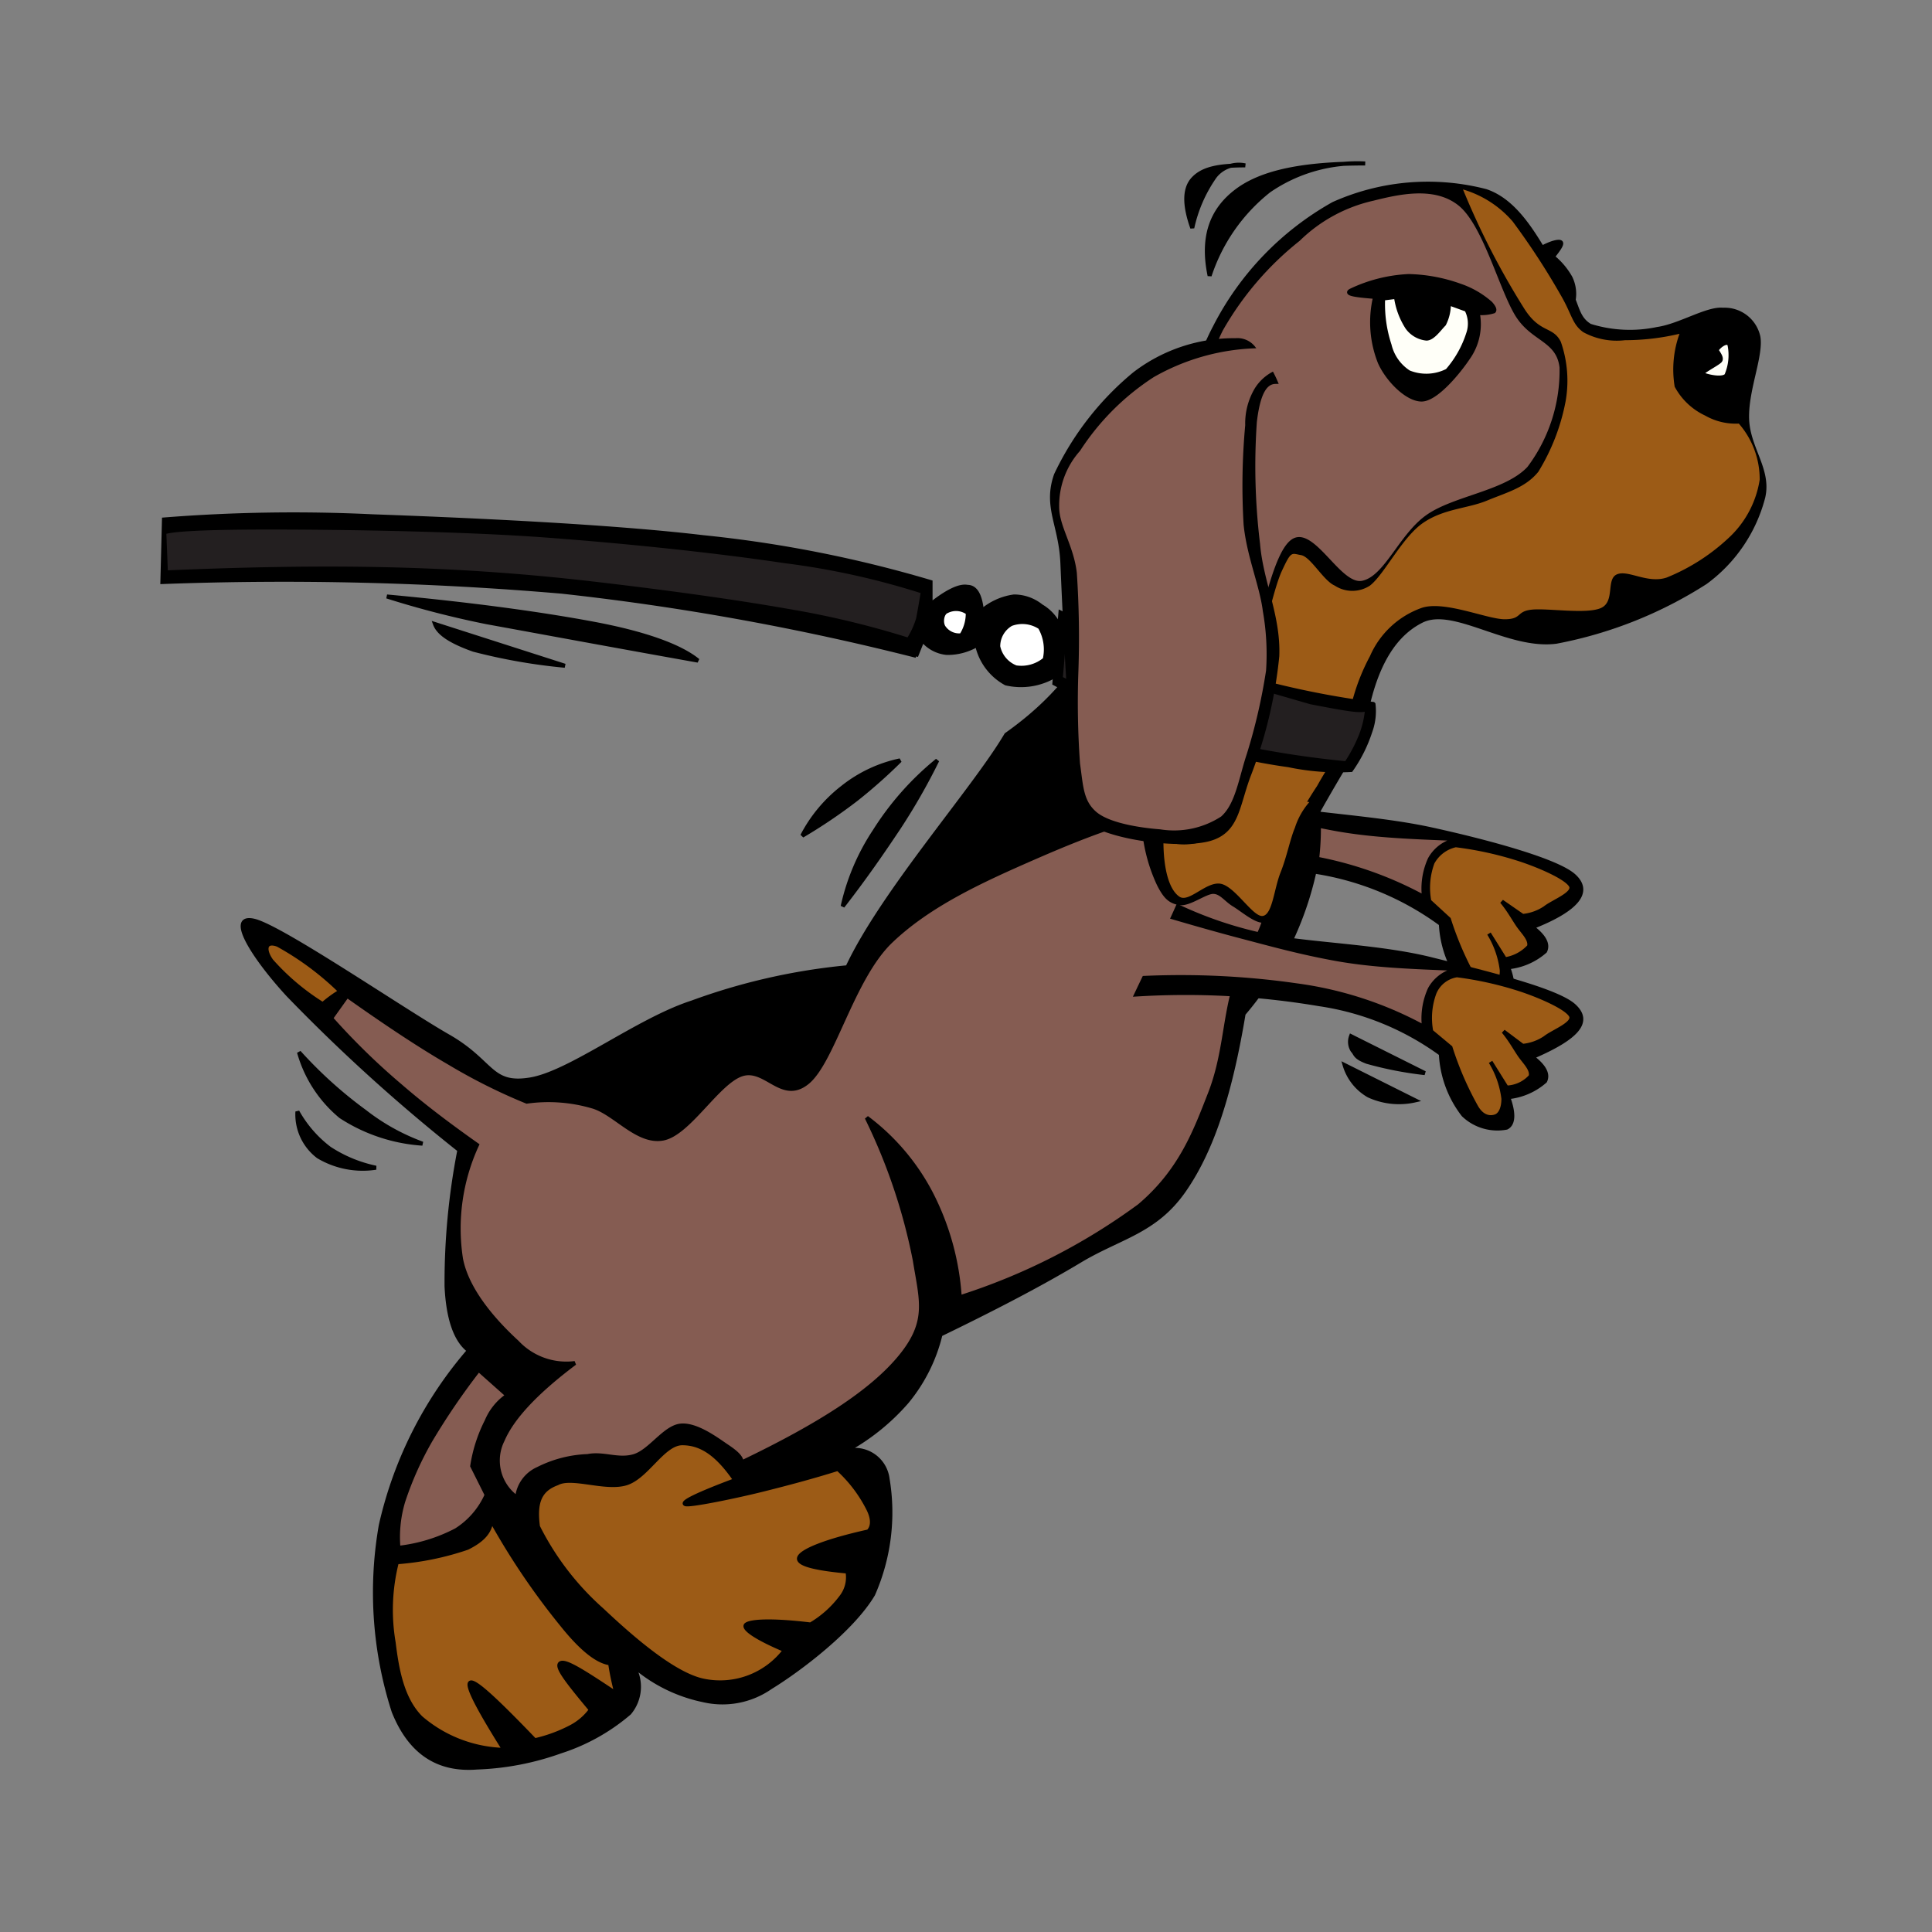 <svg id="bg_image_11" width="200" height="200" xmlns="http://www.w3.org/2000/svg" version="1.1" xmlns:xlink="http://www.w3.org/1999/xlink" xmlns:svgjs="http://svgjs.com/svgjs" class="bgs" preserveAspectRatio="xMidYMin slice"><rect width="100%" height="100%" fill="#808080" stroke="none"/><defs id="SvgjsDefs7806"/><rect id="rect_image_11" width="100%" height="100%" fill="none"/><svg id="variation_11" preserveAspectRatio="xMidYMin meet" viewBox="-0.022 -1.193 120.264 120.469" data-uid="11" data-keyword="variation_11" data-complex="true" style="overflow: visible;"><path id="11_l_0" d="M73.32 47.22A24.4 24.4 0 0 0 79.12 49.12C81.82 49.62 85.92 49.82 89.12 50.52S96.92 52.42 98.02 53.42S98.22 55.52 95.42 56.62C96.22 57.22 96.42 57.72 96.22 58.12A4.09 4.09 0 0 1 93.92 59.12C94.32 60.22 94.22 60.82 93.82 61.02A3.06 3.06 0 0 1 91.12 60.22A6.73 6.73 0 0 1 89.72 56.42A17.91 17.91 0 0 0 82.22 53.22A49.91 49.91 0 0 0 70.82 52.62C71.62 50.82 72.52 49 73.32 47.22Z " fill="#000000" class="000000" stroke-miterlimit="3" stroke-opacity="1" stroke-width=".25" stroke="#000000" data-color-group="grays"/><path id="11_l_1" d="M71.92 47.72C73.62 48.22 75.32 48.72 77.22 49.22S80.92 50.22 83.12 50.62S87.62 51.12 90.12 51.22A2.54 2.54 0 0 0 88.92 52.32A4.56 4.56 0 0 0 88.52 54.52A23.09 23.09 0 0 0 80.72 52.02A51.08 51.08 0 0 0 70.12 51.62C69.42 51.32 69.12 50.82 69.42 50.22A7.16 7.16 0 0 1 71.92 47.72Z " data-color-original="#ad4200" fill="#855c52" class="ad4200" data-color-group="grays"/><path id="11_l_2" d="M90.72 51.52A21.48 21.48 0 0 1 94.72 52.42C95.92 52.82 97.52 53.52 97.82 54.02S96.72 55.02 96.22 55.42A3 3 0 0 1 94.82 55.92L93.52 55.02C94.02 55.62 94.32 56.22 94.62 56.62S95.32 57.42 95.22 57.82A2.56 2.56 0 0 1 93.72 58.62L92.72 57.02A5.71 5.71 0 0 1 93.52 59.32C93.52 59.92 93.32 60.32 93.02 60.42S92.22 60.52 91.82 59.82A19.93 19.93 0 0 1 90.22 56.12L89 55A4.5 4.5 0 0 1 89.2 52.6A2.17 2.17 0 0 1 90.7 51.5Z " data-color-original="#ede9b0" fill="#9c5b16" class="ede9b0" stroke-miterlimit="3" stroke-opacity="1" stroke-width=".25" stroke="#000000" data-color-group="reds"/><path id="11_l_3" d="M62.62 44.62C60.62 48.02 54.92 54.42 52.72 59.12A38.68 38.68 0 0 0 43.02 61.32C39.62 62.42 35.42 65.72 32.92 66.12S30.62 65.02 27.82 63.42S17.42 56.62 15.72 56.22S15.62 58.42 17.82 60.82A108.94 108.94 0 0 0 28.52 70.52A43 43 0 0 0 27.72 79.02C27.82 81.12 28.32 82.42 29.12 83.02A25.06 25.06 0 0 0 23.62 93.92A24.23 24.23 0 0 0 24.42 105.52C25.42 108.02 27.12 109.22 29.62 109.02A17.16 17.16 0 0 0 34.82 108.02A12.44 12.44 0 0 0 39.12 105.62A2.54 2.54 0 0 0 39.32 102.62A9.59 9.59 0 0 0 43.72 104.82A5.24 5.24 0 0 0 47.92 104.02C49.72 102.92 53.02 100.42 54.32 98.22A12.68 12.68 0 0 0 55.22 91.02A2.06 2.06 0 0 0 52.52 89.32A13.69 13.69 0 0 0 56.42 86.22A10.4 10.4 0 0 0 58.52 82.02C61.82 80.42 64.72 78.92 67.22 77.42S71.92 75.62 73.72 73.02S76.62 66.82 77.42 62.02A20.41 20.41 0 0 0 82.02 52.22A16.12 16.12 0 0 0 80.02 42.52C64.72 35.42 70.82 38.82 62.62 44.62Z " fill="#000000" class="000000" stroke-miterlimit="3" stroke-opacity="1" stroke-width=".25" stroke="#000000" data-color-group="grays"/><path id="11_l_4" d="M33.42 94A17.3 17.3 0 0 0 37.42 99.2C39.12 100.8 41.82 103.2 43.72 103.6A5.07 5.07 0 0 0 48.82 101.7C46.92 100.9 46.12 100.3 46.42 100.1S47.92 99.8 50.42 100.1A6.48 6.48 0 0 0 52.32 98.4A2 2 0 0 0 52.72 96.8Q49.42 96.5 49.72 95.9C49.92 95.5 51.32 94.9 54.02 94.3C54.32 94 54.32 93.5 54.02 92.9A8.6 8.6 0 0 0 52.12 90.4C50.52 90.9 49.02 91.3 47.42 91.7S42.92 92.7 42.62 92.6S43.32 92 45.72 91.1C44.62 89.5 43.62 88.8 42.42 88.8S40.22 90.9 38.92 91.3S35.52 90.8 34.62 91.3C33.52 91.7 33.22 92.5 33.42 94Z " data-color-original="#ede9b0" fill="#9c5b16" class="ede9b0" stroke-miterlimit="3" stroke-opacity="1" stroke-width=".25" stroke="#000000" data-color-group="reds"/><path id="11_l_5" d="M46.12 90C46.12 89.7 45.82 89.4 45.22 89S43.32 87.6 42.32 87.7S40.42 89.3 39.42 89.6S37.52 89.4 36.52 89.6A7.46 7.46 0 0 0 33.42 90.4A2.2 2.2 0 0 0 32.12 92.2A2.84 2.84 0 0 1 31.22 88.6Q32.12 86.5 35.72 83.8A4.2 4.2 0 0 1 32.12 82.5C30.92 81.4 29.02 79.4 28.62 77.3A12.41 12.41 0 0 1 29.62 70.2C27.92 69 26.32 67.8 24.82 66.5A42.64 42.64 0 0 1 20.52 62.3L21.52 60.9C23.92 62.6 26.02 64 27.92 65.1A35.38 35.38 0 0 0 32.72 67.5A9.74 9.74 0 0 1 36.82 67.8C38.22 68.2 39.62 70.1 41.22 69.8S44.62 66.3 46.12 65.8S48.62 67.6 50.22 66.3S53.02 59.8 55.42 57.5S61.12 53.7 64.32 52.3S72.22 49 74.72 49.4S78.42 52.7 78.82 54.6S77.42 58.3 76.82 60.4S76.22 64.7 75.32 67S73.52 71.8 70.92 74A38.69 38.69 0 0 1 59.72 79.7A16.43 16.43 0 0 0 57.92 73.2A13.94 13.94 0 0 0 53.92 68.5A35.71 35.71 0 0 1 56.92 77.4C57.32 79.9 57.82 81.2 56.02 83.4S50.92 87.7 46.12 90Z " data-color-original="#ad4200" fill="#855c52" class="ad4200" stroke-miterlimit="3" stroke-opacity="1" stroke-width=".25" stroke="#000000" data-color-group="grays"/><path id="11_l_6" d="M37.92 102.52Q36.72 102.37 34.92 100.12A44.58 44.58 0 0 1 30.52 93.62C30.42 94.32 30.02 94.82 29.02 95.32A17.59 17.59 0 0 1 24.62 96.22A12.06 12.06 0 0 0 24.42 101.22C24.62 102.82 24.92 104.72 26.12 105.92A8.29 8.29 0 0 0 31.32 107.92Q28.77 103.87 29.22 103.72C29.52 103.62 30.82 104.82 33.22 107.32A9.27 9.27 0 0 0 35.42 106.52A3.61 3.61 0 0 0 36.72 105.42C35.22 103.62 34.52 102.72 34.82 102.52S36.22 103.02 38.32 104.42A16.25 16.25 0 0 1 37.92 102.52Z " data-color-original="#ede9b0" fill="#9c5b16" class="ede9b0" stroke-miterlimit="3" stroke-opacity="1" stroke-width=".25" stroke="#000000" data-color-group="reds"/><path id="11_l_7" d="M29.32 90.22A9.22 9.22 0 0 1 30.22 87.42A3.63 3.63 0 0 1 31.52 85.82L29.72 84.22A43.31 43.31 0 0 0 26.72 88.62A20.35 20.35 0 0 0 25.02 92.42A7.73 7.73 0 0 0 24.72 95.32A10.21 10.21 0 0 0 28.32 94.22A5 5 0 0 0 30.22 92.02Z " data-color-original="#ad4200" fill="#855c52" class="ad4200" stroke-miterlimit="3" stroke-opacity="1" stroke-width=".25" stroke="#000000" data-color-group="grays"/><path id="11_l_8" d="M73.32 55.32A24.4 24.4 0 0 0 79.12 57.22C81.82 57.72 85.92 57.82 89.12 58.62S96.92 60.52 98.02 61.52S98.22 63.52 95.42 64.72C96.22 65.32 96.42 65.82 96.22 66.22A4.09 4.09 0 0 1 93.92 67.22C94.32 68.32 94.22 68.92 93.82 69.12A3.06 3.06 0 0 1 91.12 68.32A6.73 6.73 0 0 1 89.72 64.52A17.1 17.1 0 0 0 82.12 61.42A49.91 49.91 0 0 0 70.72 60.82C71.62 58.92 72.52 57.12 73.32 55.32Z " fill="#000000" class="000000" stroke-miterlimit="3" stroke-opacity="1" stroke-width=".25" stroke="#000000" data-color-group="grays"/><path id="11_l_9" d="M71.92 55.82C73.62 56.32 75.32 56.82 77.22 57.32S80.92 58.32 83.12 58.72S87.62 59.22 90.12 59.32A2.54 2.54 0 0 0 88.92 60.42A4.56 4.56 0 0 0 88.52 62.62A23.09 23.09 0 0 0 80.72 60.12A51.08 51.08 0 0 0 70.12 59.72C69.42 59.42 69.12 59.02 69.42 58.32A7.16 7.16 0 0 1 71.92 55.82Z " data-color-original="#ad4200" fill="#855c52" class="ad4200" data-color-group="grays"/><path id="11_l_10" d="M90.72 59.62A21.48 21.48 0 0 1 94.72 60.52C95.92 60.92 97.52 61.62 97.82 62.12S96.72 63.12 96.22 63.52A3 3 0 0 1 94.82 64.02L93.62 63.12C94.12 63.72 94.42 64.32 94.72 64.72S95.42 65.52 95.32 65.92A2.1 2.1 0 0 1 93.82 66.62L92.82 65.02A5.71 5.71 0 0 1 93.62 67.32C93.62 67.92 93.42 68.32 93.12 68.42S92.32 68.52 91.92 67.82A19.93 19.93 0 0 1 90.32 64.12L89.12 63.12A4.5 4.5 0 0 1 89.32 60.72A1.81 1.81 0 0 1 90.72 59.62Z " data-color-original="#ede9b0" fill="#9c5b16" class="ede9b0" stroke-miterlimit="3" stroke-opacity="1" stroke-width=".25" stroke="#000000" data-color-group="reds"/><path id="11_l_11" d="M84.82 44.72C83.02 47.72 81.72 49.92 80.92 51.62S79.72 54.12 79.82 54.42C77.72 51.92 75.72 49.82 73.72 47.62S69.82 43.62 67.92 41.72C69.02 39.42 70.12 36.32 71.42 32.62S73.72 22.82 75.62 19.22A18.4 18.4 0 0 1 83.02 11.52A14.41 14.41 0 0 1 92.52 10.72C94.92 11.52 96.12 14.72 97.22 16.12S98.02 18.52 99.02 19.12A8.31 8.31 0 0 0 103.22 19.32C104.62 19.12 106.32 18.02 107.32 18.12A2.15 2.15 0 0 1 109.52 19.82C109.72 21.02 108.72 23.22 108.82 25.02S110.22 28.12 109.82 29.82A9.54 9.54 0 0 1 106.22 35.12A26.3 26.3 0 0 1 96.92 38.82C93.92 39.22 90.52 36.52 88.52 37.52S85.32 40.92 84.82 44.72Z " fill="#000000" class="000000" stroke-miterlimit="3" stroke-opacity="1" stroke-width=".25" stroke="#000000" data-color-group="grays"/><path id="11_l_12" d="M67.82 42.82A22.44 22.44 0 0 0 70.42 37.62C71.32 35.12 72.32 31.42 73.32 28.32S74.92 21.82 76.12 19.42A19.31 19.31 0 0 1 80.92 13.82A9.55 9.55 0 0 1 85.52 11.32C87.12 10.92 89.32 10.42 90.82 11.62S93.32 16.72 94.32 18.42S96.92 20.02 97.12 21.72A10 10 0 0 1 95.12 27.92C93.72 29.42 90.52 29.72 88.82 30.92S86.22 34.72 84.82 35.02S81.72 31.32 80.32 32.52S78.22 39.52 76.92 42.12A15.14 15.14 0 0 1 72.92 47.52C71.22 45.92 69.52 44.32 67.82 42.82Z " data-color-original="#ad4200" fill="#855c52" class="ad4200" data-color-group="grays"/><path id="11_l_13" d="M73 47.92A9.18 9.18 0 0 0 75.6 45.32A16.29 16.29 0 0 0 77.8 41.32C78.5 39.42 79.2 35.72 79.8 34.42S80.4 33.32 81 33.42S82.4 35.02 83.1 35.32A2 2 0 0 0 85.3 35.32C86.2 34.62 87.3 32.32 88.6 31.42S91.4 30.52 92.6 30.02S95 29.22 95.8 28.22A13 13 0 0 0 97.5 23.82A7.37 7.37 0 0 0 97.2 20.12C96.7 19.12 95.9 19.62 94.9 18.02A48.27 48.27 0 0 1 91.1 10.62A6.51 6.51 0 0 1 94.2 12.62A45.3 45.3 0 0 1 97.2 17.22C97.9 18.42 97.9 19.02 98.6 19.52A4.36 4.36 0 0 0 101.2 20.02A14.83 14.83 0 0 0 104.6 19.62A6.56 6.56 0 0 0 104.3 22.92A4.14 4.14 0 0 0 106.2 24.72A3.84 3.84 0 0 0 108.3 25.22A5.28 5.28 0 0 1 109.6 28.72A6.24 6.24 0 0 1 107.8 32.22A12.5 12.5 0 0 1 103.8 34.82C102.6 35.22 101.4 34.32 100.7 34.62S100.6 36.32 99.7 36.72S96.4 36.72 95.4 36.82S94.8 37.42 93.7 37.42S89.9 36.22 88.5 36.72A5.53 5.53 0 0 0 85.3 39.72A12.78 12.78 0 0 0 83.8 45.02A26.75 26.75 0 0 0 82 47.82C81.4 48.72 80.9 49.62 80.4 50.52C78 49.62 75.5 48.72 73 47.92Z " data-color-original="#ede9b0" fill="#9c5b16" class="ede9b0" data-color-group="reds"/><path id="11_l_14" d="M92.82 17.72A5.6 5.6 0 0 0 90.92 16.62A10.13 10.13 0 0 0 87.72 16.02A9.37 9.37 0 0 0 84.12 16.92C83.72 17.12 84.32 17.22 85.62 17.32A6.79 6.79 0 0 0 85.92 21.42C86.42 22.52 87.62 23.72 88.52 23.72S90.82 22.02 91.42 21.12A3.63 3.63 0 0 0 92.02 18.32A2.51 2.51 0 0 0 93.02 18.22C93.12 18.12 93 17.92 92.82 17.72Z " fill="#000000" class="000000" stroke-miterlimit="3" stroke-opacity="1" stroke-width=".25" stroke="#000000" data-color-group="grays"/><path id="11_l_15" d="M91.32 18.12L90.22 17.72A2.77 2.77 0 0 1 89.92 19.02C89.62 19.32 89.22 19.92 88.82 19.92A1.69 1.69 0 0 1 87.62 19.22A4.72 4.72 0 0 1 86.92 17.32L86.12 17.42A8.12 8.12 0 0 0 86.52 20.32A2.79 2.79 0 0 0 87.72 22.02A2.88 2.88 0 0 0 90.12 21.92A6.54 6.54 0 0 0 91.42 19.62A1.89 1.89 0 0 0 91.32 18.12ZM107.72 20.32A3.2 3.2 0 0 1 107.52 22.22C107.22 22.52 106.12 22.22 106.02 22.12S106.92 21.52 107.12 21.32S106.92 20.72 106.92 20.62C107.12 20.32 107.62 20 107.72 20.32Z " data-color-original="#ffffff" fill="#fffff8" class="ffffff" stroke-miterlimit="3" stroke-opacity="1" stroke-width=".25" stroke="#000000" data-color-group="oranges"/><path id="11_l_16" d="M98 17.52A2.3 2.3 0 0 0 97.8 16.12A4.49 4.49 0 0 0 96.7 14.82C97.1 14.32 97.3 14.02 97.2 13.92S96.6 13.92 95.9 14.32A15.05 15.05 0 0 0 96.9 16.02A14.31 14.31 0 0 0 98 17.52ZM79.42 55.22L75.32 50.62H71.22A10.22 10.22 0 0 0 72.12 53.92C72.52 54.72 72.82 55.02 73.42 55.12S75.02 54.42 75.52 54.42S76.32 54.92 76.82 55.22S78.12 56.22 78.62 56.22S79.32 55.92 79.42 55.22Z " fill="#000000" class="000000" stroke-miterlimit="3" stroke-opacity="1" stroke-width=".25" stroke="#000000" data-color-group="grays"/><path id="11_l_17" d="M81.52 48.82A4.49 4.49 0 0 0 80.62 50.42C80.32 51.12 80.12 52.22 79.72 53.22S79.22 55.82 78.62 55.92S76.92 54.12 76.02 53.92S74.02 55.12 73.42 54.72S72.42 53.12 72.42 51.22A3.66 3.66 0 0 0 74.72 51.32A3.56 3.56 0 0 0 76.42 50.02A5.08 5.08 0 0 0 77.32 48.22Z " data-color-original="#ede9b0" fill="#9c5b16" class="ede9b0" data-color-group="reds"/><path id="11_l_18" d="M85.52 42.72A3.69 3.69 0 0 1 85.32 44.42A8.91 8.91 0 0 1 84.12 46.82A15 15 0 0 1 80.22 46.52A35.47 35.47 0 0 1 73.52 44.92A56.74 56.74 0 0 1 65.62 41.42L66 37A17.62 17.62 0 0 0 68.9 38.1C71 38.8 75.6 40.5 78.4 41.3A54.66 54.66 0 0 0 85.5 42.7Z " fill="#000000" class="000000" stroke-miterlimit="3" stroke-opacity="1" stroke-width=".25" stroke="#000000" data-color-group="grays"/><path id="11_l_19" d="M85.12 43A5.93 5.93 0 0 1 84.72 44.7A9.47 9.47 0 0 1 83.82 46.4A61.19 61.19 0 0 1 77.22 45.4A32 32 0 0 1 71.72 43.7C69.92 42.9 68.02 42.1 66.02 41.1L66.32 37.6A57.42 57.42 0 0 0 72.82 40C75.42 40.8 79.52 42 81.62 42.6C83.72 43 84.82 43.22 85.12 43Z " data-color-original="red" fill="#231f20" class="ff0000" stroke-miterlimit="3" stroke-opacity="1" stroke-width=".25" stroke="#000000" data-color-group="grays"/><path id="11_l_20" d="M79.42 22.62C78.72 22.62 78.32 23.42 78.12 25.12A40.07 40.07 0 0 0 78.32 32.72C78.52 35.12 79.62 37.22 79.52 39.72A28.42 28.42 0 0 1 77.72 47.22C77.02 49.12 77.02 50.62 75.32 51.12S68.92 51.12 67.42 49.82S66.82 45.92 66.62 43.22S66.22 36.32 66.12 33.92S65.02 30.42 65.72 28.42A18.28 18.28 0 0 1 70.62 22.12A10.17 10.17 0 0 1 76.92 20.02A1.27 1.27 0 0 1 78.12 20.62A6.89 6.89 0 0 1 79.42 22.62Z " fill="#000000" class="000000" stroke-miterlimit="3" stroke-opacity="1" stroke-width=".25" stroke="#000000" data-color-group="grays"/><path id="11_l_21" d="M79.62 21.82A2.89 2.89 0 0 0 78.12 23.02A4.27 4.27 0 0 0 77.52 25.32A41.24 41.24 0 0 0 77.42 31.52C77.62 33.52 78.42 35.32 78.62 36.92A15.33 15.33 0 0 1 78.82 40.62A35.21 35.21 0 0 1 77.62 45.82C77.12 47.32 76.92 48.92 76.02 49.72A5.39 5.39 0 0 1 72.22 50.52C70.92 50.42 69.02 50.12 68.22 49.42S67.42 47.82 67.22 46.42A53.59 53.59 0 0 1 67.12 40.62A60.51 60.51 0 0 0 67.02 34.52C66.82 32.82 65.92 31.62 65.92 30.42A5.11 5.11 0 0 1 67.22 26.92A15.47 15.47 0 0 1 71.82 22.32A13.69 13.69 0 0 1 78.32 20.52A4 4 0 0 1 79.62 21.82Z " data-color-original="#ad4200" fill="#855c52" class="ad4200" data-color-group="grays"/><path id="11_l_22" d="M57 39.72L57.4 38.72A2.24 2.24 0 0 0 58.9 39.52A3.61 3.61 0 0 0 60.8 39.02A3.6 3.6 0 0 0 62.6 41.42A4.13 4.13 0 0 0 65.7 40.92L66 38A2.81 2.81 0 0 0 64.8 36.6A2.72 2.72 0 0 0 63.1 36A3.9 3.9 0 0 0 61.1 36.9Q60.95 35.4 60.2 35.4C59.7 35.3 58.9 35.7 57.9 36.5V35.1A77.23 77.23 0 0 0 43.7 32.3C37.8 31.6 28.7 31.2 23.1 31A102.6 102.6 0 0 0 10.1 31.2L10 35.1A203 203 0 0 1 34.9 35.7A160.86 160.86 0 0 1 57 39.7Z " fill="#000000" class="000000" stroke-miterlimit="3" stroke-opacity="1" stroke-width=".25" stroke="#000000" data-color-group="grays"/><path id="11_l_23" d="M10.12 32L10.22 34.5C14.92 34.3 19.42 34.2 23.92 34.3S32.62 34.7 36.92 35.2S45.62 36.3 49.02 36.9A55.58 55.58 0 0 1 56.52 38.7A5.17 5.17 0 0 0 57.12 37.4C57.22 36.9 57.32 36.3 57.42 35.7A47.65 47.65 0 0 0 48.82 33.8C44.82 33.2 39.32 32.6 33.92 32.2S20.82 31.7 16.72 31.7S10.62 31.82 10.12 32Z " data-color-original="red" fill="#231f20" class="ff0000" stroke-miterlimit="3" stroke-opacity="1" stroke-width=".25" stroke="#000000" data-color-group="grays"/><path id="11_l_24" d="M62.92 37.72A1.6 1.6 0 0 0 62.12 39.12A1.79 1.79 0 0 0 63.22 40.42A2.27 2.27 0 0 0 65.02 39.92A2.77 2.77 0 0 0 64.72 37.92A2 2 0 0 0 62.92 37.72ZM58.92 36.92C58.62 37.02 58.52 37.62 58.72 37.92A1.17 1.17 0 0 0 59.82 38.42A2.5 2.5 0 0 0 60.22 37.02A1.24 1.24 0 0 0 58.92 36.92Z " data-color-original="gray" fill="#ffffff" class="808080" stroke-miterlimit="3" stroke-opacity="1" stroke-width=".25" stroke="#000000" data-color-group="whites"/><path id="11_l_25" d="M85 9A9.68 9.68 0 0 0 79 10.7A11.23 11.23 0 0 0 75.3 16C74.8 13.6 75.4 11.9 77 10.7S81.22 9 85 9ZM77.52 9.12A1.88 1.88 0 0 0 75.62 9.82A8.82 8.82 0 0 0 74.22 13.02Q73.47 10.92 74.22 10.02C74.82 9.32 75.82 9.12 77.52 9.12ZM18.52 64.42A26.82 26.82 0 0 0 22.62 68.12A13.21 13.21 0 0 0 26.22 70.12A10.62 10.62 0 0 1 21.12 68.42A8 8 0 0 1 18.52 64.42ZM18.42 68.12A7.4 7.4 0 0 0 20.42 70.42A8.44 8.44 0 0 0 23.32 71.62A5.41 5.41 0 0 1 19.72 70.92A3.29 3.29 0 0 1 18.42 68.12ZM58.32 46.22A39.14 39.14 0 0 1 55.92 50.42C54.92 51.92 53.82 53.52 52.42 55.32A13.91 13.91 0 0 1 54.42 50.62A18.14 18.14 0 0 1 58.32 46.22ZM56 46.22A32.73 32.73 0 0 1 53.3 48.62A33.38 33.38 0 0 1 49.9 50.92A9.13 9.13 0 0 1 52.4 47.92A8.59 8.59 0 0 1 56 46.22ZM24 36C29.4 36.5 33.7 37.1 36.9 37.7S42.3 39.1 43.4 40C37.8 39 33.5 38.2 30.2 37.6A59.21 59.21 0 0 1 24 36ZM27 37.72L35.1 40.32A35.73 35.73 0 0 1 29.4 39.32C28 38.82 27.22 38.32 27 37.72ZM84.12 63.42L88.72 65.72A22.58 22.58 0 0 1 85.12 65.02C84.32 64.72 84.42 64.52 84.22 64.32A1 1 0 0 1 84.12 63.42ZM83.72 65.22L88.12 67.42A4.53 4.53 0 0 1 85.22 67.12A3.24 3.24 0 0 1 83.72 65.22Z " fill="#000000" class="000000" stroke-miterlimit="3" stroke-opacity="1" stroke-width=".25" stroke="#000000" data-color-group="grays"/><path id="11_l_26" d="M20 61.42A14.53 14.53 0 0 1 16.8 58.72C16.3 58.02 16.4 57.42 17.2 57.72A17.93 17.93 0 0 1 21.1 60.62A7.63 7.63 0 0 0 20 61.42Z " data-color-original="#ede9b0" fill="#9c5b16" class="ede9b0" stroke-miterlimit="3" stroke-opacity="1" stroke-width=".25" stroke="#000000" data-color-group="reds"/></svg></svg>